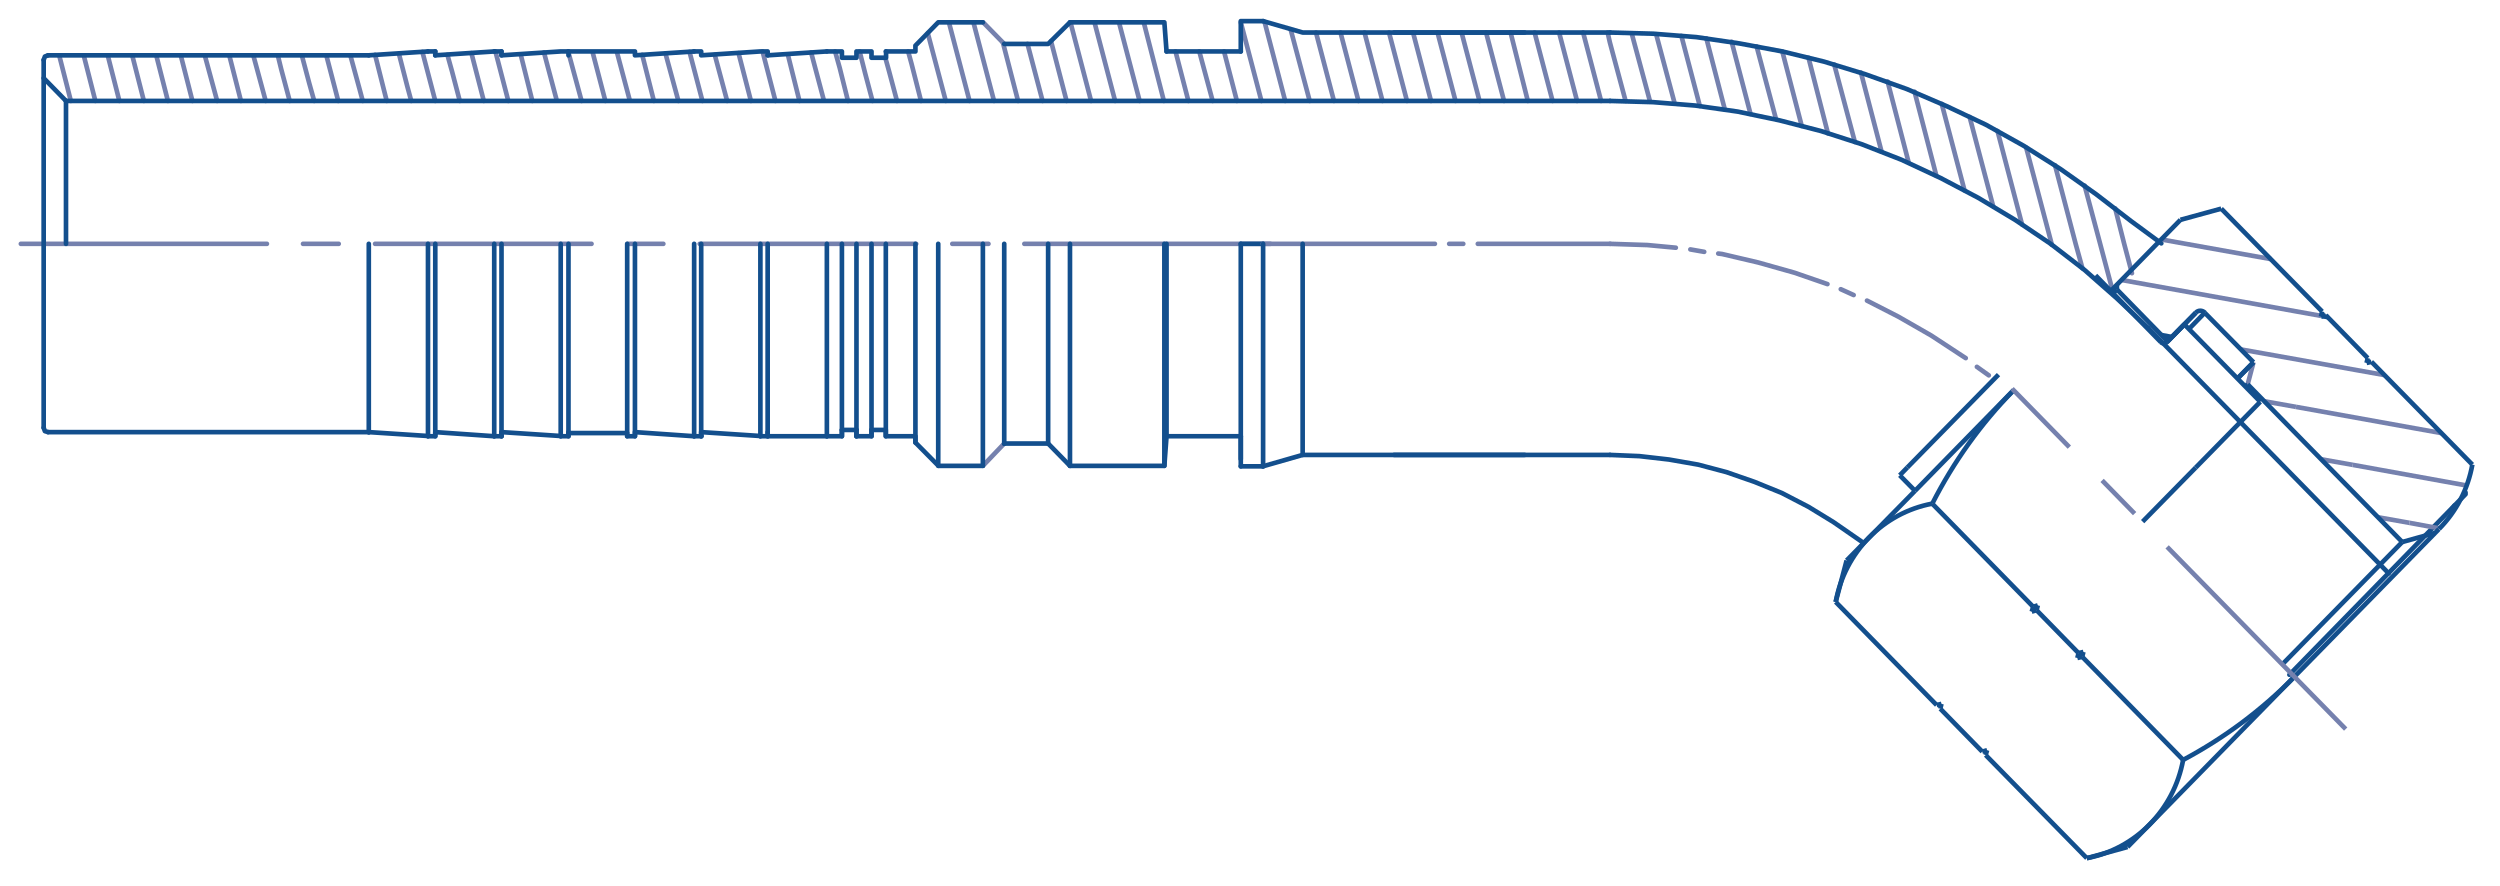 <?xml version="1.0" encoding="utf-8"?>
<!-- Generator: Adobe Illustrator 24.2.3, SVG Export Plug-In . SVG Version: 6.00 Build 0)  -->
<svg version="1.1" id="Layer_1" xmlns="http://www.w3.org/2000/svg" xmlns:xlink="http://www.w3.org/1999/xlink" x="0px" y="0px"
	 viewBox="0 0 103.04 36.53" style="enable-background:new 0 0 103.04 36.53;" xml:space="preserve">
<style type="text/css">
	.st0{fill:none;stroke:#7581AE;stroke-width:0.192;stroke-linecap:round;stroke-linejoin:round;stroke-miterlimit:10;}
	.st1{fill:none;stroke:#134F8D;stroke-width:0.192;stroke-linecap:round;stroke-linejoin:round;stroke-miterlimit:10;}
	.st2{fill:none;stroke:#7581AE;stroke-width:0.192;}
	.st3{fill:none;stroke:#134F8D;stroke-width:0.192;}
	.st4{clip-path:url(#SVGID_2_);fill:none;stroke:#134F8D;stroke-width:0.192;}
	.st5{clip-path:url(#SVGID_4_);fill:none;stroke:#134F8D;stroke-width:0.192;}
	.st6{clip-path:url(#SVGID_6_);fill:none;stroke:#134F8D;stroke-width:0.192;}
	.st7{clip-path:url(#SVGID_8_);fill:none;stroke:#134F8D;stroke-width:0.192;}
</style>
<path class="st0" d="M12.49,10.05h1.47 M15.46,10.05h8.92 M25.87,10.05h1.47 M28.84,10.05h8.92 M39.25,10.05h1.49 M42.22,10.05
	h10.14"/>
<line class="st0" x1="11" y1="10.05" x2="0.86" y2="10.05"/>
<line class="st1" x1="51.14" y1="18.92" x2="51.14" y2="17.98"/>
<polyline class="st0" points="87.87,11.26 87.55,10.05 87.18,8.59 "/>
<polyline class="st0" points="87.12,12.16 86.56,10.05 85.92,7.65 "/>
<polyline class="st0" points="85.83,11.06 85.55,10.05 84.7,6.81 "/>
<polyline class="st0" points="84.56,10.09 84.56,10.05 83.51,6.08 "/>
<path class="st0" d="M67.25,1.37l0.76,2.82 M68.26,1.41l0.76,2.84 M69.3,1.48l0.76,2.89 M70.33,1.58l0.76,2.93 M71.37,1.72
	l0.78,2.98 M72.4,1.91l0.8,3 M73.46,2.12l0.8,3.07 M74.54,2.38l0.8,3.12 M75.6,2.66l0.85,3.19 M76.7,2.99l0.85,3.26 M77.8,3.36
	l0.87,3.35 M78.91,3.78l0.9,3.47 M80.03,4.28l0.94,3.57 M81.18,4.82l0.97,3.68 M82.33,5.4l1.01,3.85"/>
<polyline class="st0" points="67,4.16 66.35,1.74 66.26,1.34 "/>
<path class="st0" d="M38.24,1.37l0.74,2.79 M39.11,0.92l0.85,3.24 M40.12,0.92l0.85,3.24 M41.34,1.77l0.62,2.39 M42.35,1.81
	l0.62,2.35 M43.32,1.7l0.64,2.46 M44.12,0.92l0.85,3.24 M45.11,0.92l0.85,3.24 M46.12,0.92l0.85,3.24 M47.14,0.92l0.83,3.24
	 M48.45,2.12l0.53,2.04 M49.43,2.12l0.55,2.04 M50.45,2.12l0.53,2.04 M51.14,0.92l0.85,3.24 M52.12,0.9l0.85,3.26 M53.2,1.23
	l0.78,2.93 M54.24,1.34l0.74,2.82 M55.25,1.34l0.74,2.82 M56.24,1.34l0.74,2.82 M57.25,1.34l0.74,2.82 M58.24,1.34l0.74,2.82
	 M59.25,1.34l0.74,2.82 M60.24,1.34l0.74,2.82 M61.25,1.34l0.74,2.82 M62.26,1.34l0.71,2.82 M63.25,1.34l0.74,2.82 M64.26,1.34
	L65,4.16 M65.25,1.34l0.74,2.82"/>
<polyline class="st0" points="37.96,4.16 37.57,2.63 37.43,2.12 "/>
<polyline class="st0" points="36.97,4.16 36.65,2.96 36.49,2.38 "/>
<polyline class="st0" points="35.96,4.16 35.66,3.03 35.43,2.12 "/>
<polyline class="st0" points="34.95,4.16 34.61,2.8 34.42,2.12 "/>
<path class="st0" d="M19.43,2.19l0.51,1.97 M20.42,2.12l0.53,2.04 M21.46,2.24l0.48,1.92 M22.42,2.16l0.53,1.99 M23.41,2.12
	l0.02,0.02 M23.46,2.28l0.51,1.88 M24.44,2.21l0.51,1.95 M25.43,2.16l0.53,1.99 M26.47,2.26l0.48,1.9 M27.43,2.21l0.53,1.95
	 M28.42,2.14l0.53,2.02 M29.46,2.26l0.51,1.9 M30.44,2.19l0.51,1.97 M31.43,2.12l0.53,2.04 M32.47,2.24l0.48,1.92 M33.43,2.16
	l0.53,1.99"/>
<polyline class="st0" points="18.95,4.16 18.63,2.94 18.44,2.26 "/>
<polyline class="st0" points="17.94,4.16 17.73,3.36 17.41,2.14 "/>
<polyline class="st0" points="16.95,4.16 16.79,3.57 16.44,2.21 "/>
<polyline class="st0" points="15.94,4.16 15.82,3.69 15.46,2.26 "/>
<polyline class="st0" points="14.95,4.16 14.83,3.71 14.44,2.28 "/>
<polyline class="st0" points="13.94,4.16 13.8,3.62 13.45,2.28 "/>
<polyline class="st0" points="12.95,4.16 12.74,3.41 12.44,2.28 "/>
<polyline class="st0" points="11.94,4.16 11.59,2.85 11.45,2.28 "/>
<path class="st0" d="M41.39,18.28l-0.87,0.91 M41.39,1.81l-0.87-0.89 M2.44,2.28l0.48,1.88 M3.45,2.28l0.48,1.88 M4.44,2.28
	l0.48,1.88 M5.45,2.28l0.48,1.88 M6.44,2.28l0.48,1.88 M7.45,2.28l0.48,1.88 M8.44,2.28l0.51,1.88 M9.45,2.28l0.48,1.88 M10.44,2.28
	l0.51,1.88"/>
<line class="st1" x1="51.14" y1="17.98" x2="48.08" y2="17.98"/>
<polyline class="st1" points="44.1,19.2 47.99,19.2 48.08,17.98 "/>
<polyline class="st1" points="44.1,19.2 43.2,18.28 41.39,18.28 "/>
<line class="st1" x1="51.14" y1="2.12" x2="48.08" y2="2.12"/>
<polyline class="st1" points="44.1,0.92 47.99,0.92 48.08,2.12 "/>
<polyline class="st1" points="44.1,0.92 43.2,1.81 41.39,1.81 "/>
<path class="st1" d="M1.98,2.28H15.2 M1.98,17.81H15.2"/>
<polyline class="st1" points="40.51,19.2 38.68,19.2 37.73,18.24 37.73,17.98 "/>
<line class="st1" x1="35.3" y1="17.72" x2="34.7" y2="17.72"/>
<polyline class="st1" points="35.92,17.72 36.51,17.72 36.51,17.98 "/>
<line class="st1" x1="35.3" y1="17.72" x2="35.3" y2="17.98"/>
<polyline class="st1" points="35.92,17.72 35.92,17.98 35.3,17.98 "/>
<polyline class="st1" points="34.7,17.72 34.7,17.98 34.08,17.98 "/>
<path class="st1" d="M28.9,17.81l2.44,0.16 M28.61,17.98h0.3"/>
<polyline class="st1" points="31.64,17.81 31.64,17.98 31.34,17.98 "/>
<line class="st1" x1="28.9" y1="17.81" x2="28.9" y2="17.98"/>
<polyline class="st1" points="28.61,17.98 26.17,17.81 26.17,17.98 25.85,17.98 "/>
<path class="st1" d="M36.51,2.12h1.22V1.88l0.94-0.96h1.84 M31.64,2.28l2.44-0.16"/>
<path class="st1" d="M31.64,2.28V2.12h-0.3L28.9,2.28V2.12h-0.3 M34.08,2.12h0.62v0.26h0.6V2.12h0.62v0.26h0.6V2.12"/>
<path class="st1" d="M20.67,17.81l2.44,0.16 M20.37,17.98h0.3 M15.2,17.81l2.44,0.16 M23.43,2.28V2.12 M17.94,2.28V2.12 M20.67,2.28
	V2.12 M23.43,2.12h2.74v0.16l2.44-0.16"/>
<polyline class="st1" points="23.43,17.81 23.43,17.98 23.11,17.98 "/>
<line class="st1" x1="20.67" y1="17.81" x2="20.67" y2="17.98"/>
<polyline class="st1" points="20.37,17.98 17.94,17.81 17.94,17.98 17.64,17.98 "/>
<line class="st1" x1="17.64" y1="2.12" x2="15.2" y2="2.28"/>
<line class="st1" x1="20.67" y1="2.12" x2="20.37" y2="2.12"/>
<polyline class="st1" points="20.67,2.28 23.11,2.12 23.43,2.12 "/>
<path class="st1" d="M17.64,2.12h0.3 M17.94,2.28l2.44-0.16"/>
<line class="st1" x1="1.8" y1="2.47" x2="1.8" y2="17.63"/>
<polyline class="st1" points="1.98,17.81 1.85,17.77 1.8,17.63 "/>
<polyline class="st1" points="1.8,2.47 1.85,2.33 1.98,2.28 "/>
<path class="st1" d="M2.72,4.16h63.64 M23.11,10.05v7.93 M23.43,10.05v7.93 M15.2,10.05v7.77 M17.94,10.05v7.93 M17.64,10.05v7.93
	 M20.37,10.05v7.93 M20.67,10.05v7.93 M40.51,10.05v9.15 M38.67,10.05v9.15 M37.73,10.05v8.19 M36.51,10.05v7.93h1.22 M35.92,10.05
	v7.93 M35.3,10.05v7.93 M34.7,10.05v7.93 M25.85,10.05v7.93 M26.17,10.05v7.93 M28.61,10.05v7.93 M28.9,10.05v7.93 M31.34,10.05
	v7.93 M31.64,10.05v7.93 M34.08,10.05v7.93 M48.08,10.05v7.93 M47.99,10.05v9.15 M44.1,10.05v9.15 M43.2,10.05v8.24 M41.39,10.05
	v8.24 M51.14,10.05v9.17"/>
<line class="st1" x1="2.72" y1="4.16" x2="1.8" y2="3.22"/>
<line class="st1" x1="2.72" y1="4.16" x2="2.72" y2="10.05"/>
<path class="st1" d="M51.14,19.22h0.92 M51.14,10.05h0.92"/>
<path class="st0" d="M59.73,10.05h0.58 M60.91,10.05h5.45"/>
<polyline class="st0" points="59.14,10.05 53.69,10.05 52.05,10.05 "/>
<line class="st1" x1="53.69" y1="18.75" x2="66.35" y2="18.75"/>
<polyline class="st1" points="66.36,1.34 53.69,1.34 52.06,0.87 "/>
<polyline class="st1" points="53.69,10.05 53.69,18.75 52.05,19.22 "/>
<path class="st1" d="M51.14,2.12V0.87 M52.06,10.05v9.17 M51.14,0.87h0.92"/>
<path class="st1" d="M62.84,18.75h-5.38 M62.84,1.34h-5.38"/>
<polyline class="st1" points="66.36,18.75 67.57,18.8 68.79,18.94 69.99,19.15 71.16,19.46 72.31,19.86 73.44,20.32 74.54,20.89 
	75.57,21.52 76.74,22.33 "/>
<polyline class="st0" points="66.36,10.05 67.9,10.1 69.07,10.21 "/>
<line class="st0" x1="69.67" y1="10.28" x2="70.24" y2="10.38"/>
<polyline class="st0" points="70.82,10.45 70.98,10.47 72.47,10.82 73.96,11.24 75.32,11.71 "/>
<line class="st0" x1="75.87" y1="11.92" x2="76.4" y2="12.16"/>
<polyline class="st0" points="76.95,12.39 78.24,13.05 79.6,13.83 80.88,14.67 81.02,14.76 "/>
<line class="st0" x1="81.48" y1="15.12" x2="81.97" y2="15.47"/>
<polyline class="st1" points="66.36,4.16 68.13,4.21 69.87,4.35 71.62,4.6 73.34,4.96 75.05,5.4 76.72,5.94 78.36,6.58 79.97,7.33 
	81.53,8.15 83.05,9.06 84.52,10.05 85.92,11.13 87.25,12.3 88.54,13.52 "/>
<polyline class="st1" points="66.36,1.34 68.15,1.39 69.92,1.53 71.69,1.79 73.46,2.12 75.18,2.54 76.88,3.06 78.59,3.67 
	80.22,4.37 81.85,5.14 83.41,6.01 84.93,6.97 86.4,8.01 87.83,9.11 89.08,10.03 "/>
<line class="st1" x1="98.45" y1="23.63" x2="88.54" y2="13.52"/>
<line class="st1" x1="94.36" y1="27.81" x2="101.16" y2="20.84"/>
<path class="st1" d="M101.62,20.37V20.3 M101.09,20.93l0.02-0.02 M101.16,20.84l0.46-0.47"/>
<line class="st1" x1="34.08" y1="17.98" x2="31.64" y2="17.98"/>
<line class="st1" x1="25.85" y1="17.85" x2="23.43" y2="17.85"/>
<line class="st2" x1="92.88" y1="14.93" x2="92.64" y2="15.84"/>
<line class="st2" x1="93.6" y1="10.68" x2="89.08" y2="9.87"/>
<line class="st2" x1="95.67" y1="13.02" x2="87.44" y2="11.54"/>
<line class="st2" x1="98.28" y1="15.46" x2="92.35" y2="14.4"/>
<line class="st2" x1="100.62" y1="17.85" x2="94.63" y2="16.77"/>
<line class="st2" x1="94.63" y1="16.77" x2="93.33" y2="16.54"/>
<line class="st2" x1="101.66" y1="20.01" x2="96.97" y2="19.16"/>
<line class="st2" x1="96.97" y1="19.16" x2="95.67" y2="18.93"/>
<line class="st2" x1="100.55" y1="21.78" x2="99.31" y2="21.55"/>
<line class="st2" x1="99.31" y1="21.55" x2="98.01" y2="21.32"/>
<line class="st3" x1="89.06" y1="14.1" x2="86.37" y2="11.35"/>
<line class="st3" x1="88.31" y1="21.5" x2="90.5" y2="19.27"/>
<line class="st3" x1="89.31" y1="14.1" x2="90.03" y2="13.37"/>
<line class="st3" x1="78.93" y1="20.23" x2="78.3" y2="19.59"/>
<line class="st3" x1="90.03" y1="13.37" x2="93.16" y2="16.56"/>
<line class="st3" x1="95.86" y1="12.99" x2="97.59" y2="14.76"/>
<line class="st3" x1="97.74" y1="14.91" x2="101.9" y2="19.15"/>
<line class="st3" x1="89.87" y1="9.06" x2="91.55" y2="8.6"/>
<line class="st3" x1="95.66" y1="13.05" x2="95.86" y2="12.99"/>
<line class="st3" x1="95.66" y1="13.05" x2="95.71" y2="12.84"/>
<line class="st3" x1="97.54" y1="14.96" x2="97.59" y2="14.76"/>
<line class="st3" x1="97.54" y1="14.96" x2="97.74" y2="14.91"/>
<line class="st3" x1="83.94" y1="25.15" x2="85.67" y2="26.92"/>
<line class="st3" x1="85.82" y1="27.07" x2="85.62" y2="27.12"/>
<line class="st3" x1="85.67" y1="26.92" x2="85.62" y2="27.12"/>
<line class="st3" x1="85.67" y1="26.92" x2="85.87" y2="26.87"/>
<line class="st3" x1="85.82" y1="27.07" x2="85.87" y2="26.87"/>
<line class="st3" x1="81.7" y1="30.98" x2="79.97" y2="29.21"/>
<line class="st3" x1="81.9" y1="30.92" x2="81.84" y2="31.12"/>
<line class="st3" x1="81.9" y1="30.92" x2="81.7" y2="30.98"/>
<line class="st3" x1="87.25" y1="11.93" x2="87.25" y2="11.74"/>
<line class="st3" x1="99.01" y1="22.34" x2="100.37" y2="21.96"/>
<line class="st3" x1="94.07" y1="27.38" x2="99.01" y2="22.34"/>
<line class="st3" x1="92.64" y1="15.84" x2="99.01" y2="22.34"/>
<line class="st3" x1="81.84" y1="31.12" x2="86.01" y2="35.37"/>
<g>
	<defs>
		<rect id="SVGID_1_" width="103.04" height="36.53"/>
	</defs>
	<clipPath id="SVGID_2_">
		<use xlink:href="#SVGID_1_"  style="overflow:visible;"/>
	</clipPath>
	<path class="st4" d="M101.9,19.15c-0.18,1.01-0.66,1.93-1.37,2.65"/>
</g>
<line class="st3" x1="91.55" y1="8.6" x2="95.71" y2="12.84"/>
<line class="st3" x1="85.82" y1="27.07" x2="89.98" y2="31.32"/>
<g>
	<defs>
		<rect id="SVGID_3_" width="103.04" height="36.53"/>
	</defs>
	<clipPath id="SVGID_4_">
		<use xlink:href="#SVGID_3_"  style="overflow:visible;"/>
	</clipPath>
	<path class="st5" d="M79.64,20.76c0.88-1.73,2.01-3.31,3.36-4.68"/>
	<path class="st5" d="M75.66,24.81c0.38-2.06,1.96-3.67,3.97-4.05"/>
	<path class="st5" d="M94.57,27.89c-1.35,1.38-2.9,2.53-4.59,3.43"/>
	<path class="st5" d="M89.98,31.32c-0.38,2.06-1.96,3.67-3.97,4.05"/>
</g>
<line class="st3" x1="87.69" y1="34.91" x2="86.01" y2="35.37"/>
<line class="st3" x1="76.11" y1="23.1" x2="75.66" y2="24.81"/>
<line class="st3" x1="76.11" y1="23.1" x2="78.93" y2="20.23"/>
<line class="st3" x1="92.22" y1="15.6" x2="92.88" y2="14.93"/>
<line class="st3" x1="87.69" y1="34.91" x2="100.52" y2="21.81"/>
<line class="st3" x1="89.31" y1="14.1" x2="90.5" y2="12.89"/>
<line class="st3" x1="79.64" y1="20.76" x2="83.8" y2="25.01"/>
<line class="st3" x1="75.66" y1="24.81" x2="79.82" y2="29.06"/>
<line class="st3" x1="92.64" y1="15.84" x2="92.55" y2="15.93"/>
<line class="st3" x1="83.94" y1="25.15" x2="83.99" y2="24.95"/>
<line class="st3" x1="83.8" y1="25.01" x2="83.99" y2="24.95"/>
<line class="st3" x1="83.8" y1="25.01" x2="83.74" y2="25.21"/>
<line class="st3" x1="83.94" y1="25.15" x2="83.74" y2="25.21"/>
<line class="st3" x1="80.02" y1="29.01" x2="79.82" y2="29.06"/>
<line class="st3" x1="80.02" y1="29.01" x2="79.97" y2="29.21"/>
<g>
	<defs>
		<rect id="SVGID_5_" width="103.04" height="36.53"/>
	</defs>
	<clipPath id="SVGID_6_">
		<use xlink:href="#SVGID_5_"  style="overflow:visible;"/>
	</clipPath>
	<path class="st6" d="M90.5,12.89c0.1-0.11,0.27-0.11,0.38,0"/>
</g>
<line class="st3" x1="87.25" y1="11.93" x2="89.34" y2="14.07"/>
<line class="st3" x1="90.87" y1="12.89" x2="92.88" y2="14.93"/>
<line class="st3" x1="92.22" y1="15.6" x2="92.88" y2="14.93"/>
<line class="st3" x1="89.31" y1="14.1" x2="90.5" y2="12.89"/>
<g>
	<defs>
		<rect id="SVGID_7_" width="103.04" height="36.53"/>
	</defs>
	<clipPath id="SVGID_8_">
		<use xlink:href="#SVGID_7_"  style="overflow:visible;"/>
	</clipPath>
	<path class="st7" d="M89.31,14.1c-0.07,0.07-0.18,0.07-0.25,0"/>
</g>
<line class="st3" x1="78.93" y1="20.23" x2="82.99" y2="16.08"/>
<line class="st3" x1="87" y1="11.99" x2="89.87" y2="9.06"/>
<line class="st3" x1="95.94" y1="13.07" x2="95.71" y2="13.03"/>
<line class="st3" x1="89.52" y1="13.89" x2="89.09" y2="13.81"/>
<line class="st3" x1="78.61" y1="19.27" x2="82.37" y2="15.44"/>
<line class="st3" x1="90.5" y1="19.27" x2="93.16" y2="16.56"/>
<line class="st3" x1="90.22" y1="13.56" x2="90.87" y2="12.89"/>
<line class="st3" x1="87.09" y1="12.09" x2="87.25" y2="11.93"/>
<line class="st3" x1="78.61" y1="19.27" x2="78.3" y2="19.59"/>
<line class="st2" x1="96.68" y1="30.05" x2="89.32" y2="22.54"/>
<line class="st2" x1="87.98" y1="21.17" x2="86.64" y2="19.8"/>
<line class="st2" x1="85.29" y1="18.43" x2="82.93" y2="16.02"/>
</svg>
